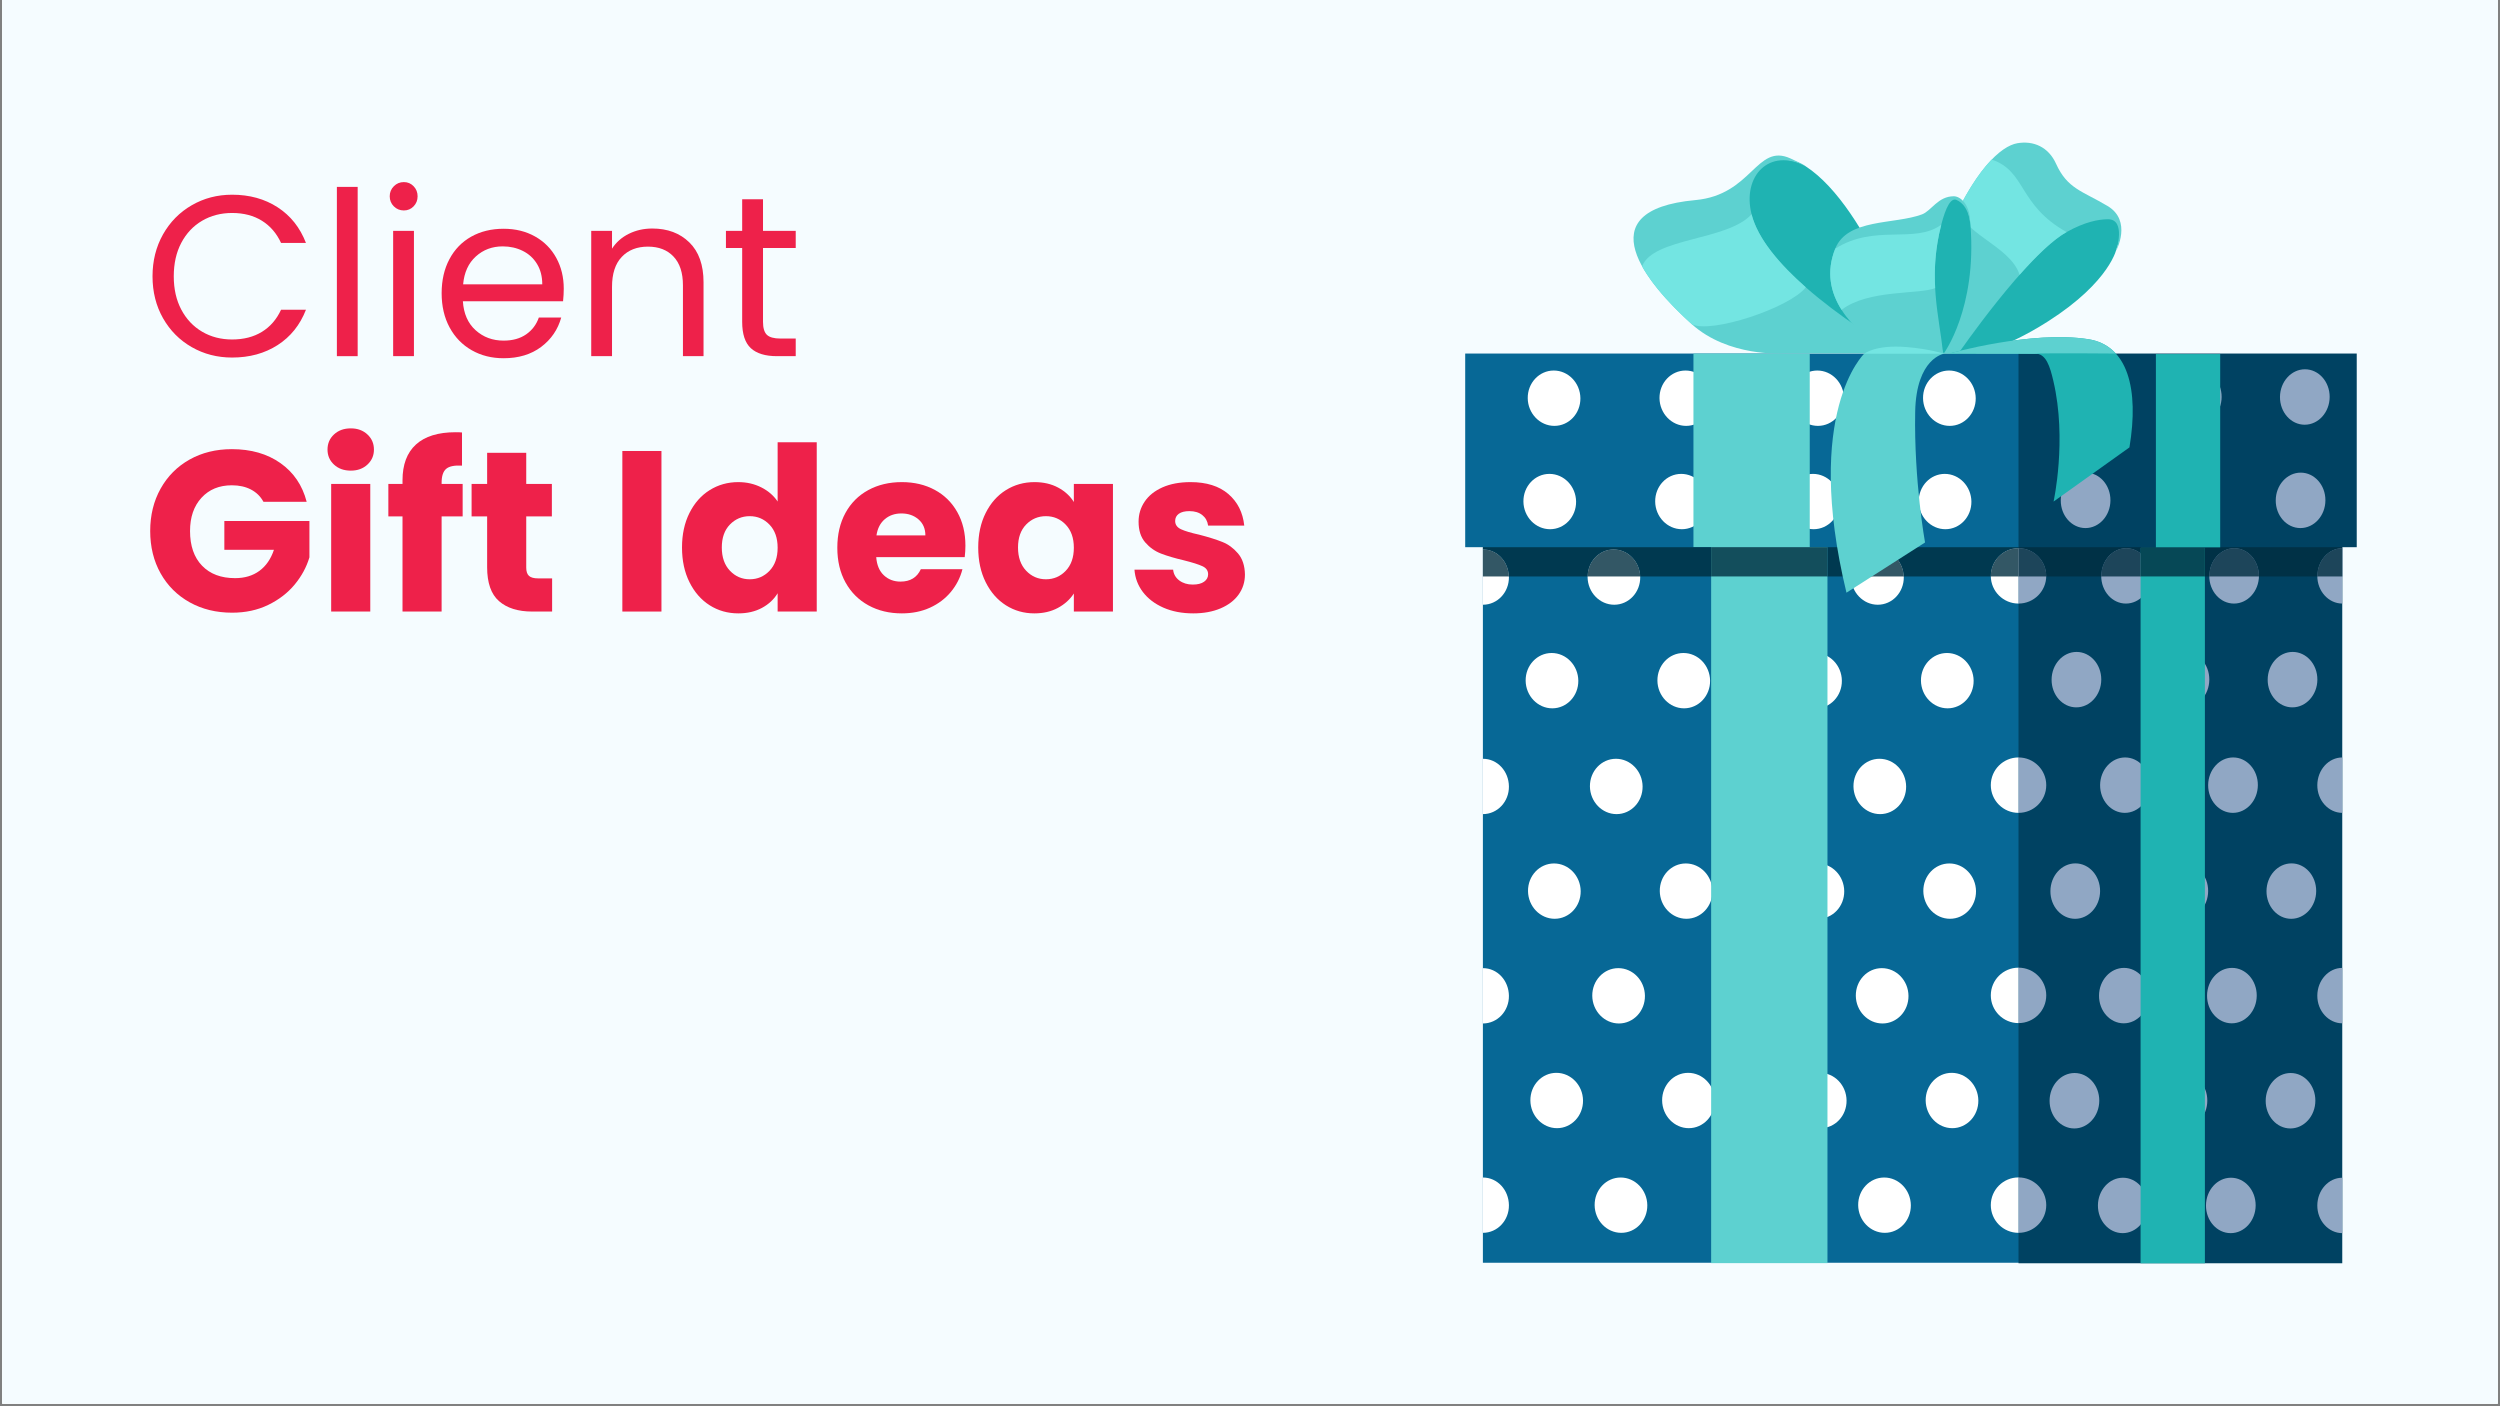 <svg xmlns="http://www.w3.org/2000/svg" xmlns:xlink="http://www.w3.org/1999/xlink" width="1280" zoomAndPan="magnify" viewBox="0 0 960 540" height="720" preserveAspectRatio="xMidYMid meet" version="1.0"><rect x="0" y="0" width="960" height="540" fill="#808080" stroke="none"/><defs><g/><clipPath id="id1"><path d="M 0.887 0 L 959.113 0 L 959.113 539 L 0.887 539 Z M 0.887 0 " clip-rule="nonzero"/></clipPath><clipPath id="id2"><path d="M 775 186 L 900 186 L 900 485.102 L 775 485.102 Z M 775 186 " clip-rule="nonzero"/></clipPath><clipPath id="id3"><path d="M 562.406 135 L 776 135 L 776 211 L 562.406 211 Z M 562.406 135 " clip-rule="nonzero"/></clipPath><clipPath id="id4"><path d="M 775 135 L 904.996 135 L 904.996 211 L 775 211 Z M 775 135 " clip-rule="nonzero"/></clipPath><clipPath id="id5"><path d="M 657 210 L 702 210 L 702 485.102 L 657 485.102 Z M 657 210 " clip-rule="nonzero"/></clipPath><clipPath id="id6"><path d="M 821 210 L 847 210 L 847 485.102 L 821 485.102 Z M 821 210 " clip-rule="nonzero"/></clipPath></defs><g clip-path="url(#id1)"><path fill="rgb(100%, 100%, 100%)" d="M 0.887 0 L 959.113 0 L 959.113 546.488 L 0.887 546.488 Z M 0.887 0 " fill-opacity="1" fill-rule="nonzero"/><path fill="rgb(96.078%, 98.819%, 100%)" d="M 0.887 0 L 959.113 0 L 959.113 539 L 0.887 539 Z M 0.887 0 " fill-opacity="1" fill-rule="nonzero"/><path fill="rgb(100%, 100%, 100%)" d="M 0.887 0 L 959.113 0 L 959.113 539 L 0.887 539 Z M 0.887 0 " fill-opacity="1" fill-rule="nonzero"/><path fill="rgb(96.078%, 98.819%, 100%)" d="M 0.887 0 L 959.113 0 L 959.113 539 L 0.887 539 Z M 0.887 0 " fill-opacity="1" fill-rule="nonzero"/></g><path fill="rgb(2.75%, 40.779%, 58.82%)" d="M 569.43 185.996 L 776.539 185.996 L 776.539 484.898 L 569.43 484.898 Z M 569.43 185.996 " fill-opacity="1" fill-rule="evenodd"/><g clip-path="url(#id2)"><path fill="rgb(0%, 25.879%, 38.429%)" d="M 775.109 186.191 L 899.43 186.191 L 899.43 485.102 L 775.109 485.102 Z M 775.109 186.191 " fill-opacity="1" fill-rule="evenodd"/></g><path fill="rgb(56.47%, 65.489%, 76.859%)" d="M 816.043 290.859 C 821.305 290.859 825.551 295.625 825.527 301.5 C 825.492 307.375 821.195 312.141 815.926 312.141 C 810.664 312.141 806.418 307.375 806.441 301.5 C 806.477 295.625 810.781 290.859 816.043 290.859 " fill-opacity="1" fill-rule="evenodd"/><path fill="rgb(56.47%, 65.489%, 76.859%)" d="M 857.531 290.859 C 862.793 290.859 867.047 295.625 867.016 301.5 C 866.98 307.375 862.684 312.141 857.422 312.141 C 852.152 312.141 847.906 307.375 847.93 301.5 C 847.965 295.625 852.27 290.859 857.531 290.859 " fill-opacity="1" fill-rule="evenodd"/><path fill="rgb(56.47%, 65.489%, 76.859%)" d="M 815.613 371.668 C 820.879 371.668 825.133 376.441 825.098 382.316 C 825.062 388.191 820.77 392.957 815.504 392.957 C 810.234 392.957 805.988 388.191 806.023 382.316 C 806.047 376.441 810.352 371.668 815.613 371.668 " fill-opacity="1" fill-rule="evenodd"/><path fill="rgb(56.47%, 65.489%, 76.859%)" d="M 857.102 371.668 C 862.363 371.668 866.617 376.441 866.586 382.316 C 866.559 388.191 862.254 392.957 856.992 392.957 C 851.73 392.957 847.477 388.191 847.512 382.316 C 847.543 376.441 851.84 371.668 857.102 371.668 " fill-opacity="1" fill-rule="evenodd"/><path fill="rgb(56.47%, 65.489%, 76.859%)" d="M 815.203 452.246 C 820.465 452.246 824.711 457.012 824.688 462.887 C 824.652 468.762 820.355 473.527 815.094 473.527 C 809.824 473.527 805.578 468.762 805.602 462.887 C 805.637 457.012 809.934 452.246 815.203 452.246 " fill-opacity="1" fill-rule="evenodd"/><path fill="rgb(56.47%, 65.489%, 76.859%)" d="M 856.691 452.246 C 861.953 452.246 866.207 457.012 866.172 462.887 C 866.141 468.762 861.844 473.527 856.582 473.527 C 851.309 473.527 847.066 468.762 847.098 462.887 C 847.125 457.012 851.426 452.246 856.691 452.246 " fill-opacity="1" fill-rule="evenodd"/><path fill="rgb(56.47%, 65.489%, 76.859%)" d="M 797.406 250.34 C 802.668 250.34 806.922 255.113 806.887 260.988 C 806.855 266.855 802.559 271.629 797.297 271.629 C 792.023 271.629 787.781 266.855 787.812 260.988 C 787.84 255.113 792.145 250.34 797.406 250.34 " fill-opacity="1" fill-rule="evenodd"/><path fill="rgb(56.47%, 65.489%, 76.859%)" d="M 838.895 250.34 C 844.164 250.34 848.41 255.113 848.375 260.988 C 848.352 266.855 844.047 271.629 838.785 271.629 C 833.52 271.629 829.266 266.855 829.301 260.988 C 829.336 255.113 833.629 250.34 838.895 250.34 " fill-opacity="1" fill-rule="evenodd"/><path fill="rgb(56.47%, 65.489%, 76.859%)" d="M 880.391 250.34 C 885.652 250.34 889.898 255.113 889.871 260.988 C 889.84 266.855 885.535 271.629 880.273 271.629 C 875.008 271.629 870.754 266.855 870.789 260.988 C 870.82 255.113 875.117 250.34 880.391 250.34 " fill-opacity="1" fill-rule="evenodd"/><path fill="rgb(56.47%, 65.489%, 76.859%)" d="M 796.953 331.539 C 802.215 331.539 806.469 336.305 806.434 342.18 C 806.41 348.059 802.105 352.824 796.844 352.824 C 791.578 352.824 787.324 348.059 787.359 342.18 C 787.383 336.305 791.688 331.539 796.953 331.539 " fill-opacity="1" fill-rule="evenodd"/><path fill="rgb(56.47%, 65.489%, 76.859%)" d="M 838.438 331.539 C 843.711 331.539 847.957 336.305 847.93 342.18 C 847.898 348.059 843.594 352.824 838.328 352.824 C 833.066 352.824 828.812 348.059 828.848 342.18 C 828.879 336.305 833.176 331.539 838.438 331.539 " fill-opacity="1" fill-rule="evenodd"/><path fill="rgb(56.47%, 65.489%, 76.859%)" d="M 879.934 331.539 C 885.199 331.539 889.441 336.305 889.418 342.18 C 889.383 348.059 885.082 352.824 879.816 352.824 C 874.555 352.824 870.309 348.059 870.336 342.18 C 870.367 336.305 874.664 331.539 879.934 331.539 " fill-opacity="1" fill-rule="evenodd"/><path fill="rgb(56.47%, 65.489%, 76.859%)" d="M 796.641 412.035 C 801.902 412.035 806.148 416.809 806.125 422.676 C 806.09 428.562 801.793 433.328 796.531 433.328 C 791.262 433.328 787.016 428.562 787.039 422.676 C 787.074 416.809 791.371 412.035 796.641 412.035 " fill-opacity="1" fill-rule="evenodd"/><path fill="rgb(56.47%, 65.489%, 76.859%)" d="M 838.129 412.035 C 843.391 412.035 847.645 416.809 847.609 422.676 C 847.578 428.562 843.281 433.328 838.02 433.328 C 832.758 433.328 828.504 428.562 828.535 422.676 C 828.562 416.809 832.867 412.035 838.129 412.035 " fill-opacity="1" fill-rule="evenodd"/><path fill="rgb(56.47%, 65.489%, 76.859%)" d="M 879.617 412.035 C 884.887 412.035 889.133 416.809 889.098 422.676 C 889.074 428.562 884.77 433.328 879.508 433.328 C 874.242 433.328 869.988 428.562 870.023 422.676 C 870.059 416.809 874.352 412.035 879.617 412.035 " fill-opacity="1" fill-rule="evenodd"/><path fill="rgb(100%, 100%, 100%)" d="M 620.527 291.371 C 626.109 291.371 630.691 296.129 630.758 301.988 C 630.824 307.855 626.344 312.621 620.762 312.621 C 615.18 312.621 610.598 307.855 610.531 301.988 C 610.465 296.129 614.945 291.371 620.527 291.371 " fill-opacity="1" fill-rule="evenodd"/><path fill="rgb(100%, 100%, 100%)" d="M 671.125 291.371 C 676.707 291.371 681.289 296.129 681.359 301.988 C 681.426 307.855 676.945 312.621 671.363 312.621 C 665.781 312.621 661.199 307.855 661.133 301.988 C 661.062 296.129 665.543 291.371 671.125 291.371 " fill-opacity="1" fill-rule="evenodd"/><path fill="rgb(100%, 100%, 100%)" d="M 721.727 291.371 C 727.309 291.371 731.891 296.129 731.957 301.988 C 732.027 307.855 727.543 312.621 721.961 312.621 C 716.379 312.621 711.801 307.855 711.73 301.988 C 711.664 296.129 716.145 291.371 721.727 291.371 " fill-opacity="1" fill-rule="evenodd"/><path fill="rgb(100%, 100%, 100%)" d="M 621.426 371.766 C 627.008 371.766 631.598 376.523 631.656 382.391 C 631.723 388.25 627.25 393.016 621.668 393.016 C 616.086 393.016 611.496 388.25 611.43 382.391 C 611.371 376.523 615.844 371.766 621.426 371.766 " fill-opacity="1" fill-rule="evenodd"/><path fill="rgb(100%, 100%, 100%)" d="M 672.027 371.766 C 677.609 371.766 682.191 376.523 682.258 382.391 C 682.324 388.25 677.844 393.016 672.27 393.016 C 666.688 393.016 662.098 388.25 662.031 382.391 C 661.973 376.523 666.445 371.766 672.027 371.766 " fill-opacity="1" fill-rule="evenodd"/><path fill="rgb(100%, 100%, 100%)" d="M 722.625 371.766 C 728.211 371.766 732.801 376.523 732.859 382.391 C 732.926 388.25 728.445 393.016 722.871 393.016 C 717.289 393.016 712.699 388.25 712.633 382.391 C 712.562 376.523 717.043 371.766 722.625 371.766 " fill-opacity="1" fill-rule="evenodd"/><path fill="rgb(100%, 100%, 100%)" d="M 622.332 452.164 C 627.914 452.164 632.496 456.93 632.566 462.793 C 632.633 468.652 628.152 473.41 622.57 473.41 C 616.988 473.41 612.406 468.652 612.34 462.793 C 612.27 456.93 616.75 452.164 622.332 452.164 " fill-opacity="1" fill-rule="evenodd"/><path fill="rgb(100%, 100%, 100%)" d="M 672.934 452.164 C 678.516 452.164 683.098 456.93 683.164 462.793 C 683.234 468.652 678.75 473.41 673.168 473.41 C 667.586 473.41 663.004 468.652 662.938 462.793 C 662.871 456.93 667.352 452.164 672.934 452.164 " fill-opacity="1" fill-rule="evenodd"/><path fill="rgb(100%, 100%, 100%)" d="M 723.535 452.164 C 729.117 452.164 733.699 456.93 733.766 462.793 C 733.832 468.652 729.352 473.41 723.77 473.41 C 718.188 473.41 713.605 468.652 713.539 462.793 C 713.473 456.93 717.953 452.164 723.535 452.164 " fill-opacity="1" fill-rule="evenodd"/><path fill="rgb(100%, 100%, 100%)" d="M 597.652 411.969 C 603.234 411.969 607.824 416.727 607.883 422.594 C 607.949 428.453 603.477 433.219 597.895 433.219 C 592.312 433.219 587.723 428.453 587.664 422.594 C 587.598 416.727 592.07 411.969 597.652 411.969 " fill-opacity="1" fill-rule="evenodd"/><path fill="rgb(100%, 100%, 100%)" d="M 648.25 411.969 C 653.832 411.969 658.426 416.727 658.484 422.594 C 658.551 428.453 654.078 433.219 648.496 433.219 C 642.914 433.219 638.324 428.453 638.258 422.594 C 638.199 416.727 642.668 411.969 648.25 411.969 " fill-opacity="1" fill-rule="evenodd"/><path fill="rgb(100%, 100%, 100%)" d="M 698.852 411.969 C 704.434 411.969 709.023 416.727 709.082 422.594 C 709.152 428.453 704.672 433.219 699.098 433.219 C 693.516 433.219 688.926 428.453 688.855 422.594 C 688.789 416.727 693.27 411.969 698.852 411.969 " fill-opacity="1" fill-rule="evenodd"/><path fill="rgb(100%, 100%, 100%)" d="M 749.453 411.969 C 755.035 411.969 759.625 416.727 759.684 422.594 C 759.75 428.453 755.277 433.219 749.688 433.219 C 744.113 433.219 739.523 428.453 739.457 422.594 C 739.398 416.727 743.871 411.969 749.453 411.969 " fill-opacity="1" fill-rule="evenodd"/><path fill="rgb(100%, 100%, 100%)" d="M 595.844 250.75 C 601.426 250.75 606.008 255.508 606.074 261.375 C 606.141 267.234 601.66 272 596.078 272 C 590.496 272 585.914 267.234 585.848 261.375 C 585.781 255.508 590.262 250.75 595.844 250.75 " fill-opacity="1" fill-rule="evenodd"/><path fill="rgb(100%, 100%, 100%)" d="M 646.445 250.75 C 652.027 250.75 656.609 255.508 656.676 261.375 C 656.742 267.234 652.262 272 646.68 272 C 641.098 272 636.516 267.234 636.449 261.375 C 636.383 255.508 640.863 250.75 646.445 250.75 " fill-opacity="1" fill-rule="evenodd"/><path fill="rgb(100%, 100%, 100%)" d="M 697.047 250.75 C 702.629 250.75 707.207 255.508 707.277 261.375 C 707.344 267.234 702.863 272 697.281 272 C 691.699 272 687.117 267.234 687.051 261.375 C 686.98 255.508 691.461 250.75 697.047 250.75 " fill-opacity="1" fill-rule="evenodd"/><path fill="rgb(100%, 100%, 100%)" d="M 747.645 250.75 C 753.227 250.75 757.809 255.508 757.875 261.375 C 757.945 267.234 753.465 272 747.883 272 C 742.301 272 737.719 267.234 737.648 261.375 C 737.582 255.508 742.062 250.75 747.645 250.75 " fill-opacity="1" fill-rule="evenodd"/><path fill="rgb(100%, 100%, 100%)" d="M 596.75 331.566 C 602.332 331.566 606.914 336.324 606.984 342.191 C 607.051 348.059 602.57 352.812 596.988 352.812 C 591.406 352.812 586.824 348.059 586.758 342.191 C 586.688 336.324 591.168 331.566 596.75 331.566 " fill-opacity="1" fill-rule="evenodd"/><path fill="rgb(100%, 100%, 100%)" d="M 647.352 331.566 C 652.934 331.566 657.516 336.324 657.582 342.191 C 657.652 348.059 653.168 352.812 647.586 352.812 C 642.004 352.812 637.426 348.059 637.355 342.191 C 637.289 336.324 641.77 331.566 647.352 331.566 " fill-opacity="1" fill-rule="evenodd"/><path fill="rgb(100%, 100%, 100%)" d="M 697.953 331.566 C 703.535 331.566 708.117 336.324 708.184 342.191 C 708.25 348.059 703.77 352.812 698.188 352.812 C 692.605 352.812 688.023 348.059 687.957 342.191 C 687.891 336.324 692.371 331.566 697.953 331.566 " fill-opacity="1" fill-rule="evenodd"/><path fill="rgb(100%, 100%, 100%)" d="M 748.555 331.566 C 754.137 331.566 758.719 336.324 758.785 342.191 C 758.852 348.059 754.371 352.812 748.789 352.812 C 743.207 352.812 738.625 348.059 738.559 342.191 C 738.492 336.324 742.973 331.566 748.555 331.566 " fill-opacity="1" fill-rule="evenodd"/><g clip-path="url(#id3)"><path fill="rgb(2.75%, 40.779%, 58.82%)" d="M 775.516 135.762 L 562.637 135.762 L 562.637 210.121 L 775.516 210.121 L 775.516 135.762 " fill-opacity="1" fill-rule="evenodd"/></g><g clip-path="url(#id4)"><path fill="rgb(0%, 25.879%, 38.429%)" d="M 904.988 135.762 L 775.109 135.762 L 775.109 210.121 L 904.988 210.121 L 904.988 135.762 " fill-opacity="1" fill-rule="evenodd"/></g><path fill="rgb(100%, 100%, 100%)" d="M 569.43 210.969 C 575.012 210.969 579.359 215.727 579.426 221.594 C 579.492 227.461 575.012 232.219 569.43 232.219 L 569.43 210.969 " fill-opacity="1" fill-rule="evenodd"/><path fill="rgb(100%, 100%, 100%)" d="M 569.43 291.371 C 575.012 291.371 579.359 296.129 579.426 301.988 C 579.492 307.855 575.012 312.621 569.43 312.621 L 569.43 291.371 " fill-opacity="1" fill-rule="evenodd"/><path fill="rgb(100%, 100%, 100%)" d="M 569.43 371.766 C 575.012 371.766 579.359 376.523 579.426 382.391 C 579.492 388.258 575.012 393.016 569.43 393.016 L 569.43 371.766 " fill-opacity="1" fill-rule="evenodd"/><path fill="rgb(100%, 100%, 100%)" d="M 569.43 452.164 C 575.012 452.164 579.359 456.93 579.426 462.793 C 579.492 468.652 575.012 473.41 569.43 473.41 L 569.43 452.164 " fill-opacity="1" fill-rule="evenodd"/><path fill="rgb(100%, 100%, 100%)" d="M 619.617 210.969 C 625.199 210.969 629.789 215.727 629.848 221.594 C 629.918 227.461 625.445 232.219 619.863 232.219 C 614.281 232.219 609.691 227.461 609.633 221.594 C 609.562 215.727 614.035 210.969 619.617 210.969 " fill-opacity="1" fill-rule="evenodd"/><path fill="rgb(100%, 100%, 100%)" d="M 670.219 210.969 C 675.801 210.969 680.391 215.727 680.449 221.594 C 680.516 227.461 676.043 232.219 670.461 232.219 C 664.879 232.219 660.289 227.461 660.223 221.594 C 660.164 215.727 664.637 210.969 670.219 210.969 " fill-opacity="1" fill-rule="evenodd"/><path fill="rgb(100%, 100%, 100%)" d="M 720.82 210.969 C 726.402 210.969 730.992 215.727 731.059 221.594 C 731.117 227.461 726.645 232.219 721.062 232.219 C 715.48 232.219 710.891 227.461 710.824 221.594 C 710.766 215.727 715.238 210.969 720.82 210.969 " fill-opacity="1" fill-rule="evenodd"/><path fill="rgb(100%, 100%, 100%)" d="M 594.984 181.973 C 600.57 181.973 605.148 186.738 605.219 192.605 C 605.285 198.461 600.805 203.219 595.223 203.219 C 589.641 203.219 585.059 198.461 584.992 192.605 C 584.922 186.738 589.402 181.973 594.984 181.973 " fill-opacity="1" fill-rule="evenodd"/><path fill="rgb(100%, 100%, 100%)" d="M 645.586 181.973 C 651.168 181.973 655.75 186.738 655.816 192.605 C 655.887 198.461 651.406 203.219 645.832 203.219 C 640.238 203.219 635.66 198.461 635.59 192.605 C 635.523 186.738 640.004 181.973 645.586 181.973 " fill-opacity="1" fill-rule="evenodd"/><path fill="rgb(100%, 100%, 100%)" d="M 696.188 181.973 C 701.77 181.973 706.352 186.738 706.418 192.605 C 706.484 198.461 702.004 203.219 696.422 203.219 C 690.84 203.219 686.258 198.461 686.191 192.605 C 686.125 186.738 690.605 181.973 696.188 181.973 " fill-opacity="1" fill-rule="evenodd"/><path fill="rgb(100%, 100%, 100%)" d="M 746.789 181.973 C 752.371 181.973 756.953 186.738 757.02 192.605 C 757.086 198.461 752.605 203.219 747.023 203.219 C 741.449 203.219 736.859 198.461 736.793 192.605 C 736.727 186.738 741.207 181.973 746.789 181.973 " fill-opacity="1" fill-rule="evenodd"/><path fill="rgb(100%, 100%, 100%)" d="M 596.641 142.281 C 602.223 142.281 606.805 147.047 606.875 152.906 C 606.941 158.773 602.469 163.539 596.879 163.539 C 591.305 163.539 586.715 158.773 586.648 152.906 C 586.586 147.047 591.059 142.281 596.641 142.281 " fill-opacity="1" fill-rule="evenodd"/><path fill="rgb(100%, 100%, 100%)" d="M 647.242 142.281 C 652.824 142.281 657.406 147.047 657.473 152.906 C 657.543 158.773 653.059 163.539 647.477 163.539 C 641.906 163.539 637.316 158.773 637.246 152.906 C 637.18 147.047 641.66 142.281 647.242 142.281 " fill-opacity="1" fill-rule="evenodd"/><path fill="rgb(100%, 100%, 100%)" d="M 697.844 142.281 C 703.426 142.281 708.008 147.047 708.074 152.906 C 708.141 158.773 703.66 163.539 698.078 163.539 C 692.504 163.539 687.914 158.773 687.848 152.906 C 687.789 147.047 692.262 142.281 697.844 142.281 " fill-opacity="1" fill-rule="evenodd"/><path fill="rgb(100%, 100%, 100%)" d="M 748.445 142.281 C 754.027 142.281 758.609 147.047 758.676 152.906 C 758.742 158.773 754.262 163.539 748.688 163.539 C 743.098 163.539 738.516 158.773 738.449 152.906 C 738.383 147.047 742.863 142.281 748.445 142.281 " fill-opacity="1" fill-rule="evenodd"/><path fill="rgb(56.47%, 65.489%, 76.859%)" d="M 775.109 210.48 C 780.988 210.48 785.762 215.258 785.762 221.133 C 785.762 227.008 780.988 231.773 775.109 231.773 L 775.109 210.48 " fill-opacity="1" fill-rule="evenodd"/><path fill="rgb(100%, 100%, 100%)" d="M 775.109 210.48 L 775.109 231.773 C 769.234 231.773 764.469 227.008 764.469 221.133 C 764.469 215.258 769.234 210.48 775.109 210.48 " fill-opacity="1" fill-rule="evenodd"/><path fill="rgb(56.47%, 65.489%, 76.859%)" d="M 775.109 290.859 C 780.988 290.859 785.762 295.625 785.762 301.5 C 785.762 307.375 780.988 312.141 775.109 312.141 L 775.109 290.859 " fill-opacity="1" fill-rule="evenodd"/><path fill="rgb(100%, 100%, 100%)" d="M 775.109 290.859 L 775.109 312.141 C 769.234 312.141 764.469 307.375 764.469 301.5 C 764.469 295.625 769.234 290.859 775.109 290.859 " fill-opacity="1" fill-rule="evenodd"/><path fill="rgb(56.47%, 65.489%, 76.859%)" d="M 775.109 371.582 C 780.988 371.582 785.762 376.348 785.762 382.223 C 785.762 388.098 780.988 392.871 775.109 392.871 L 775.109 371.582 " fill-opacity="1" fill-rule="evenodd"/><path fill="rgb(100%, 100%, 100%)" d="M 775.109 371.582 L 775.109 392.871 C 769.234 392.871 764.469 388.098 764.469 382.223 C 764.469 376.348 769.234 371.582 775.109 371.582 " fill-opacity="1" fill-rule="evenodd"/><path fill="rgb(56.47%, 65.489%, 76.859%)" d="M 775.109 452.129 C 780.988 452.129 785.762 456.895 785.762 462.77 C 785.762 468.645 780.988 473.41 775.109 473.41 L 775.109 452.129 " fill-opacity="1" fill-rule="evenodd"/><path fill="rgb(100%, 100%, 100%)" d="M 775.109 452.129 L 775.109 473.41 C 769.234 473.41 764.469 468.645 764.469 462.77 C 764.469 456.895 769.234 452.129 775.109 452.129 " fill-opacity="1" fill-rule="evenodd"/><path fill="rgb(56.47%, 65.489%, 76.859%)" d="M 816.465 210.48 C 821.734 210.48 825.98 215.258 825.945 221.133 C 825.922 227.008 821.617 231.773 816.355 231.773 C 811.082 231.773 806.84 227.008 806.871 221.133 C 806.898 215.258 811.199 210.48 816.465 210.48 " fill-opacity="1" fill-rule="evenodd"/><path fill="rgb(56.47%, 65.489%, 76.859%)" d="M 857.953 210.48 C 863.223 210.48 867.469 215.258 867.441 221.133 C 867.41 227.008 863.105 231.773 857.844 231.773 C 852.578 231.773 848.324 227.008 848.359 221.133 C 848.395 215.258 852.688 210.48 857.953 210.48 " fill-opacity="1" fill-rule="evenodd"/><path fill="rgb(56.47%, 65.489%, 76.859%)" d="M 899.449 210.48 L 899.449 231.773 C 894.184 231.773 889.812 227.008 889.848 221.133 C 889.879 215.258 894.184 210.48 899.449 210.48 " fill-opacity="1" fill-rule="evenodd"/><path fill="rgb(56.47%, 65.489%, 76.859%)" d="M 899.449 290.859 L 899.449 312.141 C 894.184 312.141 889.812 307.375 889.848 301.5 C 889.879 295.625 894.184 290.859 899.449 290.859 " fill-opacity="1" fill-rule="evenodd"/><path fill="rgb(56.47%, 65.489%, 76.859%)" d="M 899.449 371.668 L 899.449 392.957 C 894.184 392.957 889.812 388.191 889.848 382.316 C 889.879 376.441 894.184 371.668 899.449 371.668 " fill-opacity="1" fill-rule="evenodd"/><path fill="rgb(56.47%, 65.489%, 76.859%)" d="M 899.449 452.246 L 899.449 473.527 C 894.184 473.527 889.812 468.762 889.848 462.887 C 889.879 457.012 894.184 452.246 899.449 452.246 " fill-opacity="1" fill-rule="evenodd"/><path fill="rgb(56.47%, 65.489%, 76.859%)" d="M 841.988 181.492 C 847.25 181.492 851.504 186.266 851.469 192.141 C 851.438 198.016 847.141 202.781 841.871 202.781 C 836.605 202.781 832.359 198.016 832.395 192.141 C 832.418 186.266 836.723 181.492 841.988 181.492 " fill-opacity="1" fill-rule="evenodd"/><path fill="rgb(56.47%, 65.489%, 76.859%)" d="M 800.93 181.492 C 806.199 181.492 810.445 186.266 810.41 192.141 C 810.387 198.016 806.082 202.781 800.82 202.781 C 795.555 202.781 791.301 198.016 791.336 192.141 C 791.359 186.266 795.664 181.492 800.93 181.492 " fill-opacity="1" fill-rule="evenodd"/><path fill="rgb(56.47%, 65.489%, 76.859%)" d="M 883.473 181.492 C 888.738 181.492 892.992 186.266 892.957 192.141 C 892.934 198.016 888.629 202.781 883.363 202.781 C 878.094 202.781 873.848 198.016 873.883 192.141 C 873.906 186.266 878.211 181.492 883.473 181.492 " fill-opacity="1" fill-rule="evenodd"/><path fill="rgb(56.47%, 65.489%, 76.859%)" d="M 843.617 141.805 C 848.879 141.805 853.133 146.578 853.102 152.445 C 853.066 158.32 848.77 163.094 843.508 163.094 C 838.238 163.094 833.992 158.32 834.027 152.445 C 834.051 146.578 838.348 141.805 843.617 141.805 " fill-opacity="1" fill-rule="evenodd"/><path fill="rgb(56.47%, 65.489%, 76.859%)" d="M 802.559 141.805 C 807.828 141.805 812.074 146.578 812.051 152.445 C 812.016 158.32 807.711 163.094 802.449 163.094 C 797.188 163.094 792.934 158.32 792.965 152.445 C 792.992 146.578 797.297 141.805 802.559 141.805 " fill-opacity="1" fill-rule="evenodd"/><path fill="rgb(56.47%, 65.489%, 76.859%)" d="M 885.105 141.805 C 890.367 141.805 894.621 146.578 894.59 152.445 C 894.562 158.32 890.258 163.094 884.996 163.094 C 879.734 163.094 875.48 158.32 875.512 152.445 C 875.547 146.578 879.844 141.805 885.105 141.805 " fill-opacity="1" fill-rule="evenodd"/><path fill="rgb(36.469%, 81.96%, 81.569%)" d="M 694.941 135.762 L 650.285 135.762 L 650.285 210.121 L 694.941 210.121 L 694.941 135.762 " fill-opacity="1" fill-rule="evenodd"/><g clip-path="url(#id5)"><path fill="rgb(36.469%, 81.96%, 81.569%)" d="M 657.078 210.121 L 701.746 210.121 L 701.746 485.035 L 657.078 485.035 Z M 657.078 210.121 " fill-opacity="1" fill-rule="evenodd"/></g><path fill="rgb(12.16%, 70.2%, 69.8%)" d="M 827.863 135.961 L 852.555 135.961 L 852.555 210.324 L 827.863 210.324 Z M 827.863 135.961 " fill-opacity="1" fill-rule="evenodd"/><g clip-path="url(#id6)"><path fill="rgb(12.16%, 70.2%, 69.8%)" d="M 821.988 210.324 L 846.68 210.324 L 846.68 485.102 L 821.988 485.102 Z M 821.988 210.324 " fill-opacity="1" fill-rule="evenodd"/></g><path fill="rgb(12.16%, 70.2%, 69.8%)" d="M 812.875 95.105 C 812.875 95.105 810.68 107.949 786.418 123.422 C 768.621 134.762 758.32 135.711 758.32 135.711 L 729.898 135.711 C 729.898 135.711 753.555 90.129 775.168 84.727 C 806.93 76.773 818.246 82.086 812.875 95.105 " fill-opacity="1" fill-rule="evenodd"/><path fill="rgb(36.469%, 81.96%, 81.569%)" d="M 735.18 135.711 C 735.18 135.711 740.828 106.148 746.504 92.457 C 757.961 64.855 768.504 56.062 774.664 54.996 C 780.809 53.938 786.594 56.398 789.52 62.871 C 793.883 72.52 799.551 73.293 809.293 79.094 C 818.836 84.766 812.613 96.266 812.613 96.266 C 812.613 96.266 816.582 84.051 809.316 84.188 C 805.777 84.254 800.684 85.145 793.562 89.113 C 778.312 97.586 752.035 135.711 752.035 135.711 L 735.18 135.711 " fill-opacity="1" fill-rule="evenodd"/><path fill="rgb(45.099%, 89.799%, 88.629%)" d="M 752.801 78.891 C 757.113 70.672 761.18 65.023 764.805 61.285 C 778.07 65.68 774.891 78.664 793.562 89.113 C 788.336 92.012 781.82 98.398 775.504 105.535 C 772.023 94.039 751.102 89.004 752.801 78.891 " fill-opacity="1" fill-rule="evenodd"/><path fill="rgb(12.16%, 70.2%, 69.8%)" d="M 735.809 135.711 C 735.809 135.711 718.246 80 693.336 63.828 C 680.574 55.551 655.062 67.242 682.762 102.898 C 698.188 122.75 723.719 135.711 723.719 135.711 L 735.809 135.711 " fill-opacity="1" fill-rule="evenodd"/><path fill="rgb(36.469%, 81.96%, 81.569%)" d="M 687.477 60.812 C 674.379 54.93 672.926 74.816 651.035 76.832 C 608.738 80.707 632.371 108.957 649.648 124.488 C 663.738 137.164 684.562 135.711 684.562 135.711 C 682.508 135.645 729.598 135.711 729.598 135.711 C 729.598 135.711 678.938 107.637 672.598 82.27 C 668.914 67.535 679.449 56.566 693.336 63.828 C 693.336 63.828 692.48 63.059 687.477 60.812 " fill-opacity="1" fill-rule="evenodd"/><path fill="rgb(45.099%, 89.799%, 88.629%)" d="M 630.562 102.258 C 634.902 110.125 642.77 118.312 649.648 124.488 C 656.844 128.281 687.258 118.246 693.422 110.328 C 683.586 101.68 674.977 91.777 672.598 82.27 C 663.402 92.492 634.836 91.164 630.562 102.258 " fill-opacity="1" fill-rule="evenodd"/><path fill="rgb(12.16%, 70.2%, 69.8%)" d="M 756.676 86.676 C 759.129 118.488 746.418 135.711 746.418 135.711 C 746.418 135.711 733.672 113.402 744.871 84.625 C 746.965 79.254 748.328 75.691 750.898 76.125 C 753.094 76.504 756.035 78.445 756.676 86.676 " fill-opacity="1" fill-rule="evenodd"/><path fill="rgb(36.469%, 81.96%, 81.569%)" d="M 725.09 135.711 C 711.547 126.961 697.633 113.262 704.73 95.484 C 709.395 83.809 727.438 86.273 738.027 82.328 C 741.645 80.984 744.156 75.363 750.27 75.363 C 752.57 75.363 756.574 78.129 756.531 85.809 C 756.531 85.809 756.238 78.961 751.312 76.781 C 749.168 75.832 747.199 79.488 745.441 86.297 C 740.188 106.672 744.688 121.488 746.156 135.711 L 725.09 135.711 " fill-opacity="1" fill-rule="evenodd"/><path fill="rgb(45.099%, 89.799%, 88.629%)" d="M 707.168 118.984 C 702.887 112.242 701.18 104.367 704.73 95.484 C 720.027 85.836 735.18 93.801 745.441 86.297 C 743.105 95.359 742.695 103.324 743.098 110.621 C 737.297 113.125 717.312 111.066 707.168 118.984 " fill-opacity="1" fill-rule="evenodd"/><path fill="rgb(20%, 34.119%, 39.609%)" d="M 899.449 221.352 L 899.449 210.48 C 899.438 210.48 899.43 210.48 899.43 210.48 L 899.43 210.121 L 899.449 210.121 L 899.449 221.352 " fill-opacity="1" fill-rule="nonzero"/><path fill="rgb(0.389%, 22.35%, 31.369%)" d="M 764.469 221.352 L 731.051 221.352 C 730.855 215.594 726.324 210.969 720.82 210.969 C 715.32 210.969 710.891 215.594 710.824 221.352 L 701.746 221.352 L 701.746 210.121 L 775.109 210.121 L 775.109 210.48 C 769.234 210.48 764.469 215.258 764.469 221.133 C 764.469 221.207 764.469 221.273 764.469 221.352 " fill-opacity="1" fill-rule="nonzero"/><path fill="rgb(0%, 19.22%, 27.449%)" d="M 889.848 221.352 L 867.434 221.352 C 867.434 221.273 867.441 221.207 867.441 221.133 C 867.469 215.258 863.223 210.48 857.953 210.48 C 852.688 210.48 848.395 215.258 848.359 221.133 C 848.359 221.207 848.359 221.273 848.359 221.352 L 846.68 221.352 L 846.68 210.324 L 821.988 210.324 L 821.988 212.457 C 820.434 211.223 818.523 210.48 816.465 210.48 C 811.199 210.48 806.898 215.258 806.871 221.133 C 806.871 221.207 806.871 221.273 806.871 221.352 L 785.762 221.352 C 785.762 221.273 785.762 221.207 785.762 221.133 C 785.762 215.258 780.988 210.48 775.109 210.48 L 775.109 210.121 L 827.863 210.121 L 827.863 210.324 L 852.555 210.324 L 852.555 210.121 L 899.43 210.121 L 899.43 210.48 C 894.168 210.5 889.879 215.266 889.848 221.133 C 889.848 221.207 889.848 221.273 889.848 221.352 " fill-opacity="1" fill-rule="nonzero"/><path fill="rgb(20%, 34.119%, 39.609%)" d="M 731.051 221.352 L 710.824 221.352 C 710.891 215.594 715.32 210.969 720.82 210.969 C 726.324 210.969 730.855 215.594 731.051 221.352 " fill-opacity="1" fill-rule="nonzero"/><path fill="rgb(11.369%, 27.06%, 35.289%)" d="M 785.762 221.352 L 775.109 221.352 L 775.109 210.48 C 780.988 210.48 785.762 215.258 785.762 221.133 C 785.762 221.207 785.762 221.273 785.762 221.352 " fill-opacity="1" fill-rule="nonzero"/><path fill="rgb(20%, 34.119%, 39.609%)" d="M 775.109 221.352 L 764.469 221.352 C 764.469 221.273 764.469 221.207 764.469 221.133 C 764.469 215.258 769.234 210.48 775.109 210.48 L 775.109 221.352 " fill-opacity="1" fill-rule="nonzero"/><path fill="rgb(0.389%, 22.35%, 31.369%)" d="M 657.078 221.352 L 629.848 221.352 C 629.656 215.594 625.125 210.969 619.617 210.969 C 614.121 210.969 609.691 215.594 609.633 221.352 L 579.418 221.352 C 579.23 215.594 574.938 210.969 569.43 210.969 L 569.43 210.121 L 657.078 210.121 L 657.078 221.352 " fill-opacity="1" fill-rule="nonzero"/><path fill="rgb(20%, 34.119%, 39.609%)" d="M 579.418 221.352 L 569.43 221.352 L 569.43 210.969 C 574.938 210.969 579.23 215.594 579.418 221.352 " fill-opacity="1" fill-rule="nonzero"/><path fill="rgb(20%, 34.119%, 39.609%)" d="M 629.848 221.352 L 609.633 221.352 C 609.691 215.594 614.121 210.969 619.617 210.969 C 625.125 210.969 629.656 215.594 629.848 221.352 " fill-opacity="1" fill-rule="nonzero"/><path fill="rgb(11.369%, 27.06%, 35.289%)" d="M 821.988 221.352 L 806.871 221.352 C 806.871 221.273 806.871 221.207 806.871 221.133 C 806.898 215.258 811.199 210.48 816.465 210.48 C 818.523 210.48 820.434 211.223 821.988 212.457 L 821.988 221.352 " fill-opacity="1" fill-rule="nonzero"/><path fill="rgb(11.369%, 27.06%, 35.289%)" d="M 867.434 221.352 L 848.359 221.352 C 848.359 221.273 848.359 221.207 848.359 221.133 C 848.395 215.258 852.688 210.48 857.953 210.48 C 863.223 210.48 867.469 215.258 867.441 221.133 C 867.441 221.207 867.434 221.273 867.434 221.352 " fill-opacity="1" fill-rule="nonzero"/><path fill="rgb(11.369%, 27.06%, 35.289%)" d="M 899.449 221.352 L 889.848 221.352 C 889.848 221.273 889.848 221.207 889.848 221.133 C 889.879 215.266 894.168 210.5 899.43 210.48 C 899.43 210.48 899.438 210.48 899.449 210.48 L 899.449 221.352 " fill-opacity="1" fill-rule="nonzero"/><path fill="rgb(7.449%, 30.589%, 36.079%)" d="M 657.078 221.352 L 701.746 221.352 L 701.746 210.121 L 657.078 210.121 Z M 657.078 221.352 " fill-opacity="1" fill-rule="nonzero"/><path fill="rgb(2.35%, 28.239%, 33.73%)" d="M 827.863 210.324 L 852.555 210.324 L 852.555 210.121 L 827.863 210.121 Z M 827.863 210.324 " fill-opacity="1" fill-rule="nonzero"/><path fill="rgb(2.35%, 28.239%, 33.73%)" d="M 846.68 221.352 L 821.988 221.352 L 821.988 210.324 L 846.68 210.324 L 846.68 221.352 " fill-opacity="1" fill-rule="nonzero"/><path fill="rgb(12.16%, 70.2%, 69.8%)" d="M 748.613 135.742 C 748.613 135.742 780.012 126.809 801.938 130.254 C 817.062 132.617 821.449 149.367 817.707 171.801 L 788.57 192.605 C 788.57 192.605 793.801 168.895 788.484 146.266 C 787.25 141.023 785.754 135.508 781.305 135.828 L 748.613 135.742 " fill-opacity="1" fill-rule="evenodd"/><path fill="rgb(36.469%, 81.96%, 81.569%)" d="M 748.613 135.742 C 748.613 135.742 780.012 126.809 801.938 130.254 C 806.332 130.938 809.824 132.844 812.48 135.762 C 812.48 135.762 785.754 135.508 781.305 135.828 L 748.613 135.742 " fill-opacity="1" fill-rule="evenodd"/><path fill="rgb(36.469%, 81.96%, 81.569%)" d="M 746.52 135.828 C 746.52 135.828 735.809 137.434 735.43 158.188 C 734.941 184.68 739.215 208.312 739.215 208.312 L 709.043 227.594 C 692.262 158.145 715.852 135.828 715.852 135.828 C 715.852 135.828 720.199 132.289 732.043 133.266 C 740.996 133.996 746.52 135.828 746.52 135.828 " fill-opacity="1" fill-rule="evenodd"/><path fill="rgb(45.099%, 89.799%, 88.629%)" d="M 746.52 135.828 L 715.852 135.828 C 715.852 135.828 720.199 132.289 732.043 133.266 C 740.996 133.996 746.52 135.828 746.52 135.828 " fill-opacity="1" fill-rule="evenodd"/><g fill="rgb(93.329%, 12.939%, 29.019%)" fill-opacity="1"><g transform="translate(54.787, 136.767)"><g><path d="M 3.781 -30.656 C 3.781 -36.625 5.125 -41.992 7.812 -46.766 C 10.508 -51.535 14.188 -55.266 18.844 -57.953 C 23.5 -60.648 28.664 -62 34.344 -62 C 41.02 -62 46.844 -60.391 51.812 -57.172 C 56.789 -53.953 60.422 -49.383 62.703 -43.469 L 53.141 -43.469 C 51.441 -47.164 48.992 -50.008 45.797 -52 C 42.609 -53.988 38.789 -54.984 34.344 -54.984 C 30.062 -54.984 26.223 -53.988 22.828 -52 C 19.43 -50.008 16.766 -47.18 14.828 -43.516 C 12.898 -39.859 11.938 -35.57 11.938 -30.656 C 11.938 -25.789 12.898 -21.531 14.828 -17.875 C 16.766 -14.219 19.43 -11.391 22.828 -9.391 C 26.223 -7.398 30.062 -6.406 34.344 -6.406 C 38.789 -6.406 42.609 -7.383 45.797 -9.344 C 48.992 -11.312 51.441 -14.141 53.141 -17.828 L 62.703 -17.828 C 60.422 -11.973 56.789 -7.445 51.812 -4.25 C 46.844 -1.062 41.02 0.531 34.344 0.531 C 28.664 0.531 23.5 -0.801 18.844 -3.469 C 14.188 -6.133 10.508 -9.836 7.812 -14.578 C 5.125 -19.316 3.781 -24.676 3.781 -30.656 Z M 3.781 -30.656 "/></g></g></g><g fill="rgb(93.329%, 12.939%, 29.019%)" fill-opacity="1"><g transform="translate(122.595, 136.767)"><g><path d="M 14.75 -65 L 14.75 0 L 6.766 0 L 6.766 -65 Z M 14.75 -65 "/></g></g></g><g fill="rgb(93.329%, 12.939%, 29.019%)" fill-opacity="1"><g transform="translate(144.202, 136.767)"><g><path d="M 10.891 -55.953 C 9.367 -55.953 8.082 -56.477 7.031 -57.531 C 5.977 -58.582 5.453 -59.867 5.453 -61.391 C 5.453 -62.91 5.977 -64.195 7.031 -65.25 C 8.082 -66.312 9.367 -66.844 10.891 -66.844 C 12.359 -66.844 13.602 -66.312 14.625 -65.25 C 15.645 -64.195 16.156 -62.91 16.156 -61.391 C 16.156 -59.867 15.645 -58.582 14.625 -57.531 C 13.602 -56.477 12.359 -55.953 10.891 -55.953 Z M 14.75 -48.125 L 14.75 0 L 6.766 0 L 6.766 -48.125 Z M 14.75 -48.125 "/></g></g></g><g fill="rgb(93.329%, 12.939%, 29.019%)" fill-opacity="1"><g transform="translate(165.809, 136.767)"><g><path d="M 50.672 -25.906 C 50.672 -24.383 50.582 -22.773 50.406 -21.078 L 11.938 -21.078 C 12.238 -16.336 13.863 -12.633 16.812 -9.969 C 19.77 -7.301 23.359 -5.969 27.578 -5.969 C 31.035 -5.969 33.922 -6.77 36.234 -8.375 C 38.547 -9.988 40.172 -12.145 41.109 -14.844 L 49.703 -14.844 C 48.422 -10.219 45.848 -6.453 41.984 -3.547 C 38.117 -0.648 33.316 0.797 27.578 0.797 C 23.016 0.797 18.93 -0.227 15.328 -2.281 C 11.723 -4.332 8.895 -7.242 6.844 -11.016 C 4.801 -14.797 3.781 -19.176 3.781 -24.156 C 3.781 -29.133 4.773 -33.492 6.766 -37.234 C 8.754 -40.984 11.547 -43.867 15.141 -45.891 C 18.742 -47.91 22.891 -48.922 27.578 -48.922 C 32.141 -48.922 36.176 -47.926 39.688 -45.938 C 43.207 -43.945 45.914 -41.207 47.812 -37.719 C 49.719 -34.238 50.672 -30.301 50.672 -25.906 Z M 42.422 -27.578 C 42.422 -30.617 41.742 -33.238 40.391 -35.438 C 39.047 -37.633 37.219 -39.301 34.906 -40.438 C 32.594 -41.582 30.035 -42.156 27.234 -42.156 C 23.191 -42.156 19.75 -40.863 16.906 -38.281 C 14.062 -35.707 12.438 -32.141 12.031 -27.578 Z M 42.422 -27.578 "/></g></g></g><g fill="rgb(93.329%, 12.939%, 29.019%)" fill-opacity="1"><g transform="translate(220.266, 136.767)"><g><path d="M 30.219 -49.016 C 36.07 -49.016 40.812 -47.238 44.438 -43.688 C 48.07 -40.145 49.891 -35.039 49.891 -28.375 L 49.891 0 L 41.984 0 L 41.984 -27.234 C 41.984 -32.023 40.781 -35.691 38.375 -38.234 C 35.977 -40.785 32.703 -42.062 28.547 -42.062 C 24.328 -42.062 20.973 -40.742 18.484 -38.109 C 15.992 -35.484 14.75 -31.648 14.75 -26.609 L 14.75 0 L 6.766 0 L 6.766 -48.125 L 14.75 -48.125 L 14.75 -41.281 C 16.332 -43.738 18.484 -45.641 21.203 -46.984 C 23.93 -48.336 26.938 -49.016 30.219 -49.016 Z M 30.219 -49.016 "/></g></g></g><g fill="rgb(93.329%, 12.939%, 29.019%)" fill-opacity="1"><g transform="translate(276.479, 136.767)"><g><path d="M 16.516 -41.547 L 16.516 -13.172 C 16.516 -10.828 17.008 -9.172 18 -8.203 C 19 -7.242 20.727 -6.766 23.188 -6.766 L 29.078 -6.766 L 29.078 0 L 21.875 0 C 17.414 0 14.07 -1.02 11.844 -3.062 C 9.625 -5.113 8.516 -8.484 8.516 -13.172 L 8.516 -41.547 L 2.281 -41.547 L 2.281 -48.125 L 8.516 -48.125 L 8.516 -60.25 L 16.516 -60.25 L 16.516 -48.125 L 29.078 -48.125 L 29.078 -41.547 Z M 16.516 -41.547 "/></g></g></g><g fill="rgb(93.329%, 12.939%, 29.019%)" fill-opacity="1"><g transform="translate(54.787, 234.835)"><g><path d="M 46.375 -42.156 C 45.258 -44.207 43.66 -45.773 41.578 -46.859 C 39.504 -47.941 37.062 -48.484 34.25 -48.484 C 29.395 -48.484 25.504 -46.883 22.578 -43.688 C 19.648 -40.5 18.188 -36.242 18.188 -30.922 C 18.188 -25.234 19.723 -20.797 22.797 -17.609 C 25.867 -14.422 30.098 -12.828 35.484 -12.828 C 39.172 -12.828 42.285 -13.758 44.828 -15.625 C 47.379 -17.5 49.238 -20.195 50.406 -23.719 L 31.359 -23.719 L 31.359 -34.781 L 64.031 -34.781 L 64.031 -20.812 C 62.914 -17.062 61.023 -13.578 58.359 -10.359 C 55.691 -7.141 52.305 -4.535 48.203 -2.547 C 44.109 -0.555 39.488 0.438 34.344 0.438 C 28.25 0.438 22.816 -0.891 18.047 -3.547 C 13.273 -6.211 9.555 -9.914 6.891 -14.656 C 4.223 -19.406 2.891 -24.828 2.891 -30.922 C 2.891 -37.004 4.223 -42.43 6.891 -47.203 C 9.555 -51.973 13.258 -55.691 18 -58.359 C 22.75 -61.023 28.164 -62.359 34.25 -62.359 C 41.625 -62.359 47.844 -60.57 52.906 -57 C 57.977 -53.426 61.332 -48.477 62.969 -42.156 Z M 46.375 -42.156 "/></g></g></g><g fill="rgb(93.329%, 12.939%, 29.019%)" fill-opacity="1"><g transform="translate(121.717, 234.835)"><g><path d="M 13 -54.109 C 10.363 -54.109 8.211 -54.879 6.547 -56.422 C 4.879 -57.973 4.047 -59.895 4.047 -62.188 C 4.047 -64.531 4.879 -66.473 6.547 -68.016 C 8.211 -69.566 10.363 -70.344 13 -70.344 C 15.57 -70.344 17.691 -69.566 19.359 -68.016 C 21.035 -66.473 21.875 -64.531 21.875 -62.188 C 21.875 -59.895 21.035 -57.973 19.359 -56.422 C 17.691 -54.879 15.57 -54.109 13 -54.109 Z M 20.469 -49.016 L 20.469 0 L 5.453 0 L 5.453 -49.016 Z M 20.469 -49.016 "/></g></g></g><g fill="rgb(93.329%, 12.939%, 29.019%)" fill-opacity="1"><g transform="translate(147.627, 234.835)"><g><path d="M 30.031 -36.531 L 21.953 -36.531 L 21.953 0 L 6.938 0 L 6.938 -36.531 L 1.5 -36.531 L 1.5 -49.016 L 6.938 -49.016 L 6.938 -50.406 C 6.938 -56.438 8.66 -61.02 12.109 -64.156 C 15.566 -67.289 20.633 -68.859 27.312 -68.859 C 28.426 -68.859 29.25 -68.828 29.781 -68.766 L 29.781 -56.031 C 26.906 -56.207 24.879 -55.797 23.703 -54.797 C 22.535 -53.805 21.953 -52.023 21.953 -49.453 L 21.953 -49.016 L 30.031 -49.016 Z M 30.031 -36.531 "/></g></g></g><g fill="rgb(93.329%, 12.939%, 29.019%)" fill-opacity="1"><g transform="translate(179.247, 234.835)"><g><path d="M 32.766 -12.734 L 32.766 0 L 25.125 0 C 19.676 0 15.426 -1.332 12.375 -4 C 9.332 -6.664 7.812 -11.008 7.812 -17.031 L 7.812 -36.531 L 1.844 -36.531 L 1.844 -49.016 L 7.812 -49.016 L 7.812 -60.953 L 22.828 -60.953 L 22.828 -49.016 L 32.672 -49.016 L 32.672 -36.531 L 22.828 -36.531 L 22.828 -16.859 C 22.828 -15.398 23.176 -14.348 23.875 -13.703 C 24.582 -13.055 25.758 -12.734 27.406 -12.734 Z M 32.766 -12.734 "/></g></g></g><g fill="rgb(93.329%, 12.939%, 29.019%)" fill-opacity="1"><g transform="translate(214.908, 234.835)"><g/></g></g><g fill="rgb(93.329%, 12.939%, 29.019%)" fill-opacity="1"><g transform="translate(233.529, 234.835)"><g><path d="M 20.469 -61.656 L 20.469 0 L 5.453 0 L 5.453 -61.656 Z M 20.469 -61.656 "/></g></g></g><g fill="rgb(93.329%, 12.939%, 29.019%)" fill-opacity="1"><g transform="translate(259.439, 234.835)"><g><path d="M 2.453 -24.594 C 2.453 -29.625 3.406 -34.039 5.312 -37.844 C 7.219 -41.656 9.805 -44.582 13.078 -46.625 C 16.359 -48.676 20.02 -49.703 24.062 -49.703 C 27.281 -49.703 30.223 -49.031 32.891 -47.688 C 35.555 -46.344 37.648 -44.531 39.172 -42.25 L 39.172 -65 L 54.188 -65 L 54.188 0 L 39.172 0 L 39.172 -7.031 C 37.766 -4.688 35.758 -2.812 33.156 -1.406 C 30.551 0 27.52 0.703 24.062 0.703 C 20.02 0.703 16.359 -0.332 13.078 -2.406 C 9.805 -4.488 7.219 -7.445 5.312 -11.281 C 3.406 -15.113 2.453 -19.551 2.453 -24.594 Z M 39.172 -24.5 C 39.172 -28.25 38.129 -31.207 36.047 -33.375 C 33.973 -35.539 31.441 -36.625 28.453 -36.625 C 25.473 -36.625 22.941 -35.555 20.859 -33.422 C 18.773 -31.285 17.734 -28.344 17.734 -24.594 C 17.734 -20.844 18.773 -17.867 20.859 -15.672 C 22.941 -13.484 25.473 -12.391 28.453 -12.391 C 31.441 -12.391 33.973 -13.473 36.047 -15.641 C 38.129 -17.805 39.172 -20.758 39.172 -24.5 Z M 39.172 -24.5 "/></g></g></g><g fill="rgb(93.329%, 12.939%, 29.019%)" fill-opacity="1"><g transform="translate(319.078, 234.835)"><g><path d="M 51.641 -25.297 C 51.641 -23.891 51.551 -22.426 51.375 -20.906 L 17.391 -20.906 C 17.617 -17.863 18.598 -15.535 20.328 -13.922 C 22.055 -12.305 24.18 -11.5 26.703 -11.5 C 30.453 -11.5 33.055 -13.082 34.516 -16.25 L 50.5 -16.25 C 49.676 -13.031 48.195 -10.129 46.062 -7.547 C 43.926 -4.973 41.25 -2.953 38.031 -1.484 C 34.812 -0.023 31.211 0.703 27.234 0.703 C 22.43 0.703 18.156 -0.32 14.406 -2.375 C 10.656 -4.426 7.723 -7.352 5.609 -11.156 C 3.504 -14.957 2.453 -19.406 2.453 -24.5 C 2.453 -29.594 3.488 -34.039 5.562 -37.844 C 7.645 -41.656 10.562 -44.582 14.312 -46.625 C 18.062 -48.676 22.367 -49.703 27.234 -49.703 C 31.973 -49.703 36.188 -48.707 39.875 -46.719 C 43.562 -44.727 46.441 -41.891 48.516 -38.203 C 50.598 -34.516 51.641 -30.211 51.641 -25.297 Z M 36.266 -29.25 C 36.266 -31.82 35.383 -33.867 33.625 -35.391 C 31.875 -36.91 29.68 -37.672 27.047 -37.672 C 24.535 -37.672 22.414 -36.938 20.688 -35.469 C 18.957 -34.008 17.891 -31.938 17.484 -29.25 Z M 36.266 -29.25 "/></g></g></g><g fill="rgb(93.329%, 12.939%, 29.019%)" fill-opacity="1"><g transform="translate(373.184, 234.835)"><g><path d="M 2.453 -24.594 C 2.453 -29.625 3.406 -34.039 5.312 -37.844 C 7.219 -41.656 9.805 -44.582 13.078 -46.625 C 16.359 -48.676 20.02 -49.703 24.062 -49.703 C 27.52 -49.703 30.551 -49 33.156 -47.594 C 35.758 -46.195 37.766 -44.352 39.172 -42.062 L 39.172 -49.016 L 54.188 -49.016 L 54.188 0 L 39.172 0 L 39.172 -6.938 C 37.703 -4.656 35.664 -2.812 33.062 -1.406 C 30.457 0 27.43 0.703 23.984 0.703 C 19.992 0.703 16.359 -0.332 13.078 -2.406 C 9.805 -4.488 7.219 -7.445 5.312 -11.281 C 3.406 -15.113 2.453 -19.551 2.453 -24.594 Z M 39.172 -24.5 C 39.172 -28.25 38.129 -31.207 36.047 -33.375 C 33.973 -35.539 31.441 -36.625 28.453 -36.625 C 25.473 -36.625 22.941 -35.555 20.859 -33.422 C 18.773 -31.285 17.734 -28.344 17.734 -24.594 C 17.734 -20.844 18.773 -17.867 20.859 -15.672 C 22.941 -13.484 25.473 -12.391 28.453 -12.391 C 31.441 -12.391 33.973 -13.473 36.047 -15.641 C 38.129 -17.805 39.172 -20.758 39.172 -24.5 Z M 39.172 -24.5 "/></g></g></g><g fill="rgb(93.329%, 12.939%, 29.019%)" fill-opacity="1"><g transform="translate(432.823, 234.835)"><g><path d="M 25.375 0.703 C 21.102 0.703 17.297 -0.023 13.953 -1.484 C 10.617 -2.953 7.984 -4.957 6.047 -7.5 C 4.117 -10.051 3.039 -12.91 2.812 -16.078 L 17.656 -16.078 C 17.832 -14.379 18.617 -13 20.016 -11.938 C 21.422 -10.883 23.148 -10.359 25.203 -10.359 C 27.078 -10.359 28.523 -10.723 29.547 -11.453 C 30.578 -12.191 31.094 -13.145 31.094 -14.312 C 31.094 -15.719 30.359 -16.754 28.891 -17.422 C 27.43 -18.098 25.062 -18.848 21.781 -19.672 C 18.27 -20.492 15.344 -21.359 13 -22.266 C 10.656 -23.172 8.633 -24.602 6.938 -26.562 C 5.238 -28.531 4.391 -31.18 4.391 -34.516 C 4.391 -37.328 5.164 -39.891 6.719 -42.203 C 8.27 -44.516 10.551 -46.344 13.562 -47.688 C 16.582 -49.031 20.172 -49.703 24.328 -49.703 C 30.473 -49.703 35.316 -48.18 38.859 -45.141 C 42.398 -42.098 44.438 -38.055 44.969 -33.016 L 31.094 -33.016 C 30.852 -34.723 30.102 -36.07 28.844 -37.062 C 27.594 -38.062 25.941 -38.562 23.891 -38.562 C 22.129 -38.562 20.781 -38.223 19.844 -37.547 C 18.906 -36.867 18.438 -35.945 18.438 -34.781 C 18.438 -33.375 19.18 -32.316 20.672 -31.609 C 22.172 -30.91 24.504 -30.211 27.672 -29.516 C 31.297 -28.578 34.25 -27.648 36.531 -26.734 C 38.82 -25.828 40.828 -24.363 42.547 -22.344 C 44.273 -20.332 45.172 -17.629 45.234 -14.234 C 45.234 -11.359 44.426 -8.789 42.812 -6.531 C 41.207 -4.281 38.895 -2.508 35.875 -1.219 C 32.863 0.062 29.363 0.703 25.375 0.703 Z M 25.375 0.703 "/></g></g></g></svg>